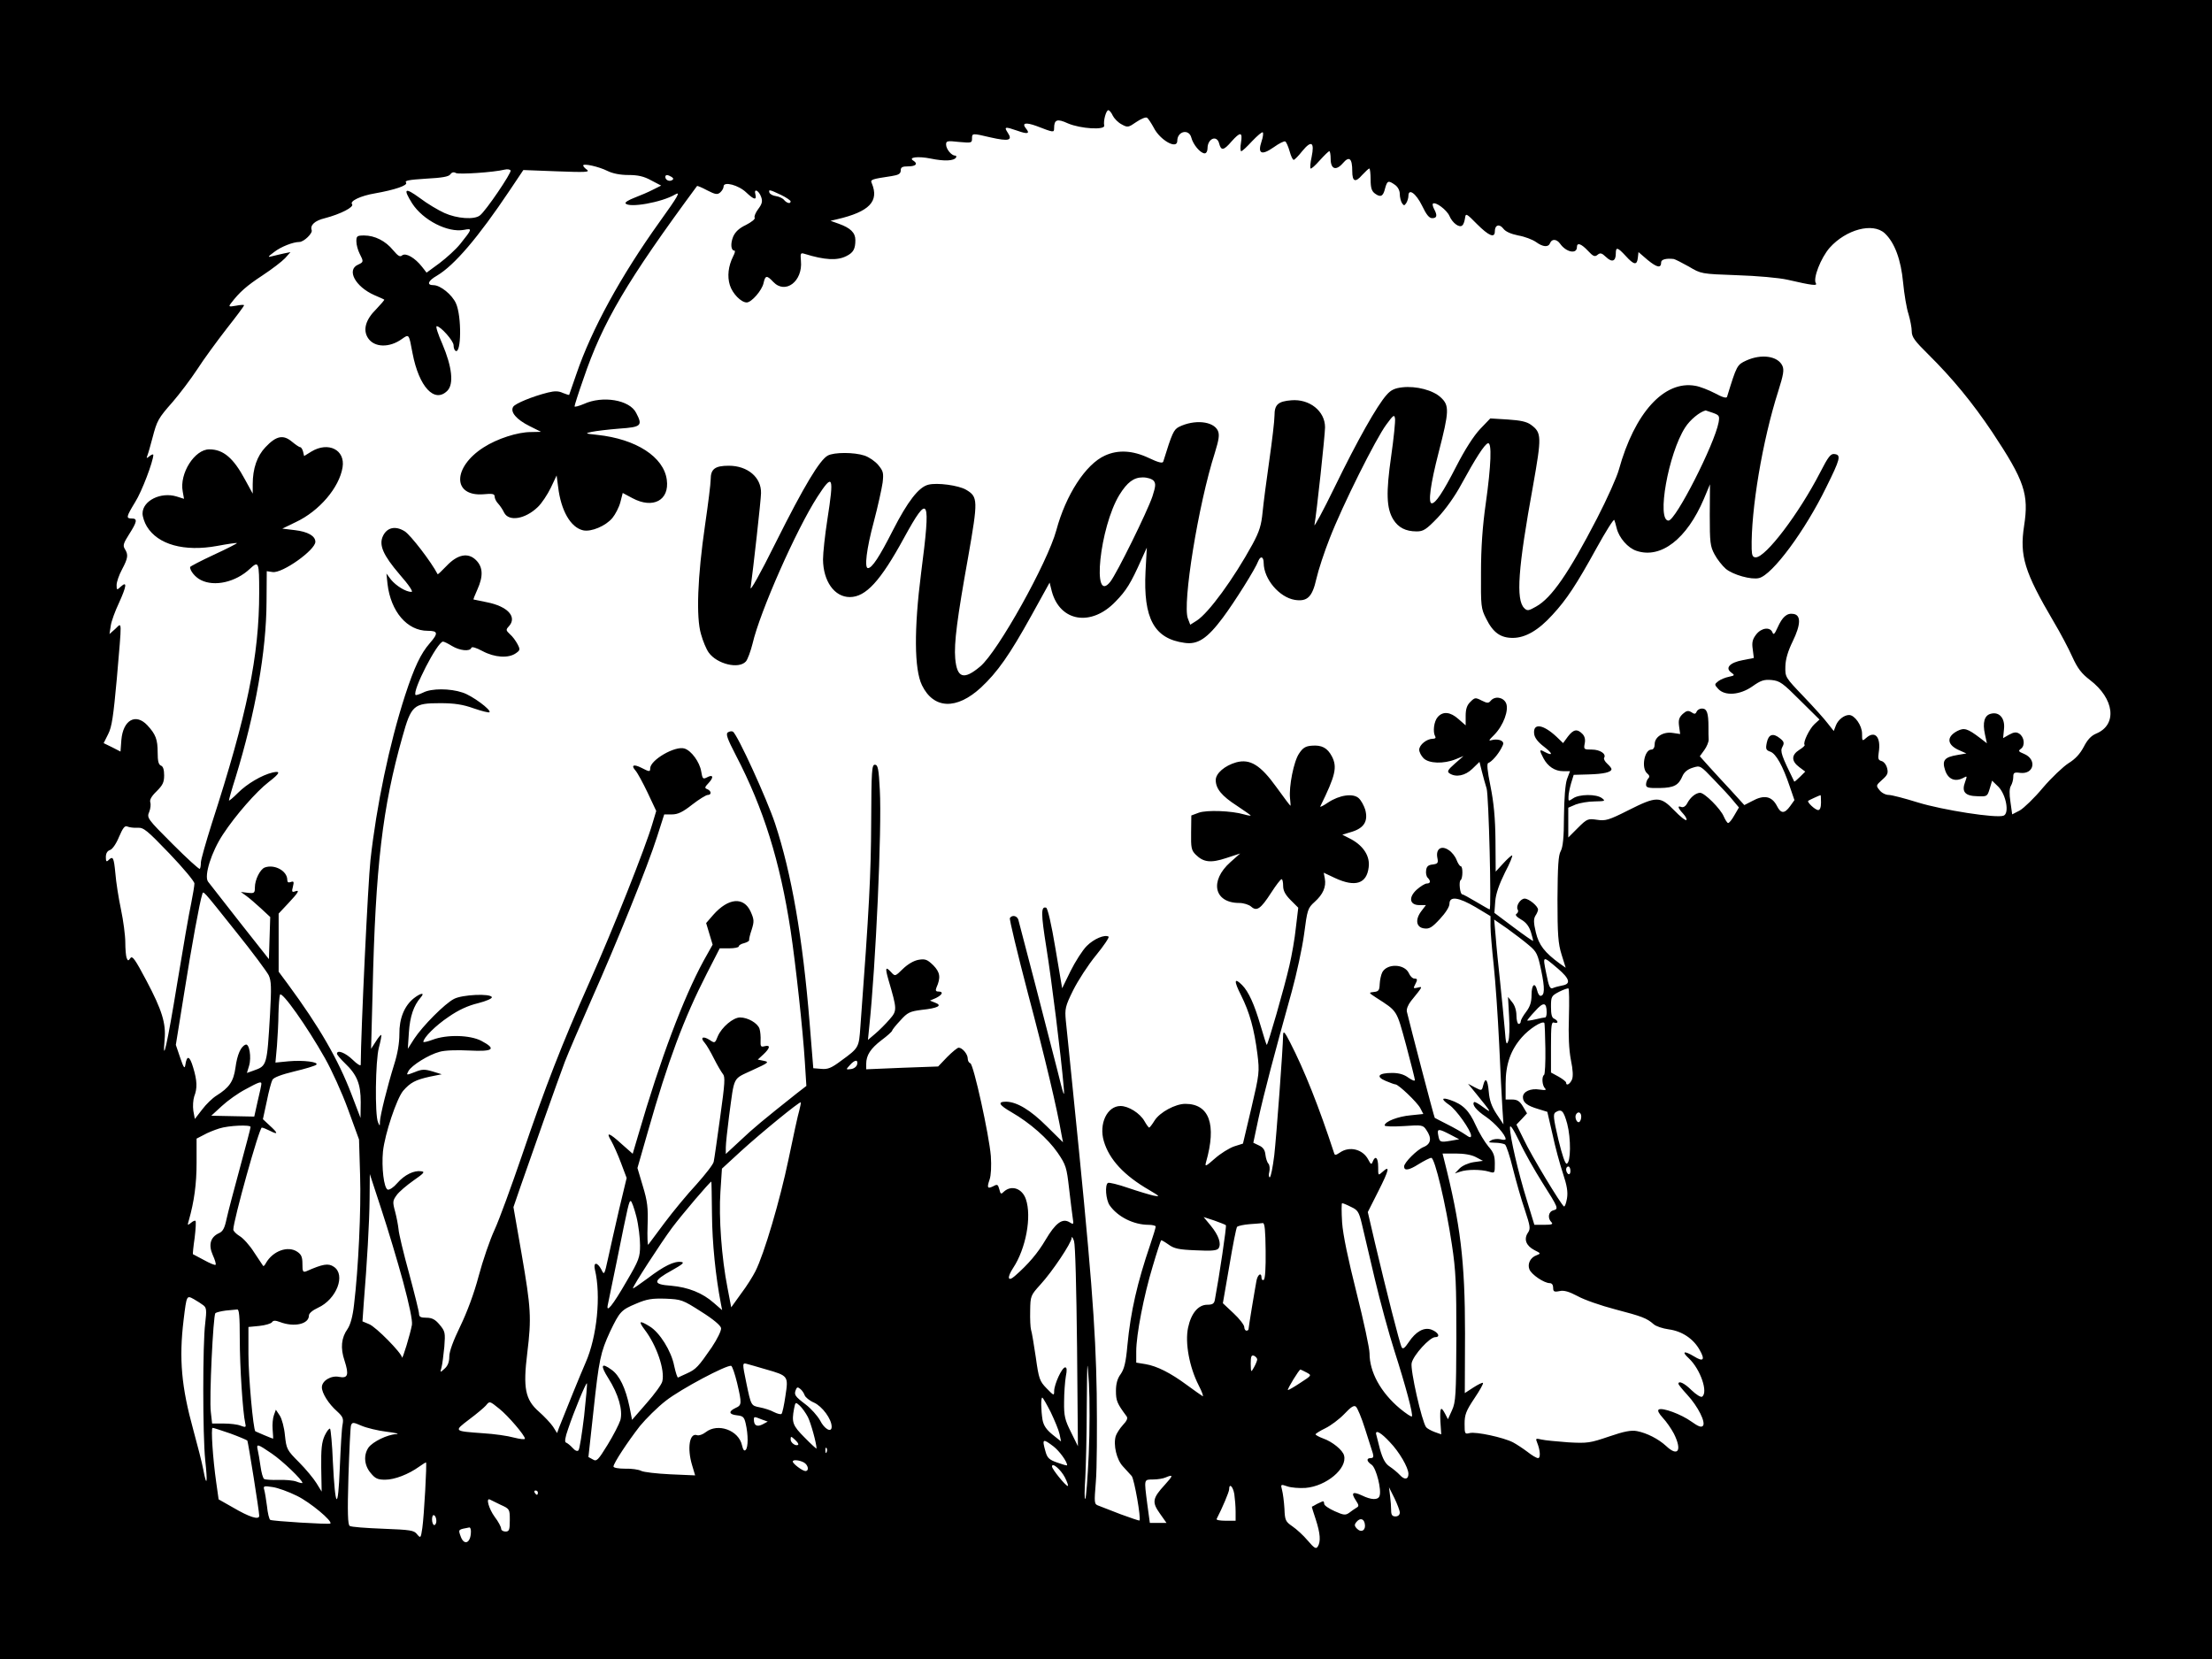 <?xml version="1.0" standalone="no"?>
<!DOCTYPE svg PUBLIC "-//W3C//DTD SVG 20010904//EN"
 "http://www.w3.org/TR/2001/REC-SVG-20010904/DTD/svg10.dtd">
<svg version="1.0" xmlns="http://www.w3.org/2000/svg"
 width="1024pt" height="768pt" viewBox="0 0 1024 768"
 preserveAspectRatio="xMidYMid meet">
<g transform="translate(0,768) scale(0.1,-0.1)"
fill="#000000" stroke="none">
<path d="M0 3840 l0 -3840 5120 0 5120 0 0 3840 0 3840 -5120 0 -5120 0 0
-3840z m5152 3304 c7 -14 25 -32 41 -40 27 -15 31 -14 67 11 22 15 44 24 50
20 5 -3 19 -24 31 -46 29 -58 109 -103 109 -61 0 45 54 57 65 15 8 -32 42 -73
62 -73 7 0 13 10 13 23 0 46 44 64 54 22 9 -34 21 -32 57 10 41 46 52 45 44
-5 -4 -22 -3 -40 1 -40 5 0 27 21 51 47 24 25 46 44 49 40 3 -3 1 -22 -6 -42
-19 -57 0 -66 56 -27 25 18 49 30 54 27 5 -3 14 -24 20 -45 6 -22 14 -40 19
-40 4 0 22 18 40 41 42 51 57 41 43 -27 -6 -27 -8 -51 -5 -54 3 -3 22 14 43
38 21 23 40 42 44 42 3 0 6 -16 6 -35 0 -49 25 -57 57 -20 29 34 43 22 43 -37
0 -49 14 -55 46 -18 15 16 30 30 33 30 3 0 6 -23 6 -51 0 -39 5 -54 20 -65 26
-19 38 -14 47 24 10 36 15 38 46 16 13 -9 22 -26 22 -42 0 -15 5 -34 10 -42 9
-13 11 -13 20 0 5 8 10 23 10 33 0 37 35 12 63 -45 20 -42 33 -58 47 -58 22 0
25 12 9 42 -6 11 -8 22 -6 25 12 11 65 -29 77 -57 14 -33 47 -57 60 -43 5 4
10 19 12 33 3 24 6 23 55 -27 55 -55 83 -67 83 -34 0 30 21 36 39 13 10 -14
35 -25 69 -32 30 -5 66 -19 82 -30 33 -24 58 -26 66 -5 8 20 30 19 46 -3 28
-40 78 -50 78 -16 0 23 20 16 51 -17 24 -26 32 -29 44 -19 13 11 20 9 40 -10
27 -26 45 -20 45 16 0 32 8 30 46 -11 38 -42 52 -44 56 -9 l3 27 43 -37 c43
-35 62 -39 62 -10 0 13 24 19 58 15 6 -1 38 -17 70 -35 57 -34 57 -34 222 -40
94 -3 195 -12 235 -21 117 -27 139 -29 131 -16 -14 22 23 117 64 164 76 85
200 118 255 67 46 -43 75 -122 85 -228 5 -53 16 -119 25 -146 8 -27 15 -63 15
-80 0 -26 14 -45 76 -106 114 -113 205 -224 297 -361 149 -225 170 -286 147
-434 -21 -138 1 -212 137 -443 30 -50 69 -124 86 -162 25 -55 43 -78 82 -108
113 -86 128 -207 29 -248 -24 -10 -41 -29 -58 -62 -17 -32 -39 -56 -70 -75
-25 -16 -79 -67 -119 -114 -39 -47 -88 -94 -107 -105 l-35 -18 -8 57 c-6 38
-5 64 2 75 6 10 11 28 11 41 0 20 4 23 33 19 64 -7 77 63 17 88 -27 11 -28 14
-14 24 20 15 15 55 -9 70 -13 8 -24 7 -46 -5 l-28 -16 4 41 c6 50 -21 82 -60
72 -31 -7 -40 -41 -28 -96 l9 -41 -31 24 c-59 45 -74 49 -106 33 -53 -28 -48
-66 13 -91 l29 -13 -41 -7 c-61 -10 -73 -25 -57 -72 14 -41 46 -54 84 -34 18
10 18 9 8 -19 -17 -45 -1 -65 57 -66 45 -2 46 -1 57 35 l11 37 29 -28 c36 -37
52 -124 24 -134 -33 -13 -282 26 -396 61 -61 19 -122 35 -136 35 -14 0 -33 10
-42 22 -17 21 -17 22 12 48 25 22 29 31 23 54 -4 16 -15 30 -26 33 -15 4 -17
11 -13 38 12 73 -17 106 -59 68 -17 -15 -18 -14 -18 21 0 37 -34 86 -60 86
-23 0 -51 -22 -61 -48 l-10 -26 -27 34 c-14 19 -65 76 -112 125 -86 90 -86 90
-85 140 1 34 12 71 34 116 38 78 39 122 3 127 -30 5 -51 -14 -73 -63 -14 -31
-19 -36 -24 -22 -11 26 -51 21 -75 -10 -17 -22 -21 -37 -16 -69 l5 -40 -51
-10 c-60 -11 -83 -36 -54 -57 18 -13 17 -14 -10 -20 -16 -3 -38 -12 -49 -20
-19 -15 -19 -16 -1 -36 31 -34 101 -29 159 12 38 27 53 32 88 29 39 -4 52 -14
132 -94 l90 -89 -23 -21 c-24 -22 -55 -87 -46 -96 3 -3 -8 -13 -24 -23 -38
-24 -38 -52 -1 -80 l28 -21 -24 -24 c-14 -14 -26 -24 -27 -22 -59 120 -66 140
-55 160 10 18 8 25 -11 40 -32 26 -53 19 -61 -20 -6 -29 -4 -35 17 -42 26 -10
57 -65 89 -160 l22 -64 -20 -28 c-26 -36 -43 -35 -61 1 -24 46 -60 53 -116 22
l-35 -18 -60 66 c-34 36 -80 87 -104 113 l-42 47 21 29 c11 15 20 37 20 48 -1
10 -1 37 -1 59 0 64 -7 85 -30 85 -11 0 -22 -7 -25 -15 -5 -11 -10 -12 -24 -2
-15 9 -23 7 -40 -8 -17 -16 -21 -28 -17 -57 l5 -36 -34 5 c-44 7 -84 -18 -84
-52 0 -15 -6 -25 -15 -25 -33 0 -48 -86 -20 -110 11 -9 13 -16 5 -24 -5 -5
-10 -18 -10 -28 0 -14 9 -17 63 -16 67 1 88 13 106 56 8 18 24 31 47 38 35 11
35 11 98 -55 35 -36 76 -80 90 -98 l26 -31 -21 -36 c-11 -20 -24 -36 -29 -36
-4 0 -13 14 -20 30 -15 36 -89 110 -110 110 -20 -1 -44 -20 -59 -48 -7 -14
-18 -21 -27 -18 -20 8 -17 -4 8 -31 12 -13 18 -26 15 -29 -4 -4 -29 16 -57 45
-64 66 -81 66 -212 0 -91 -46 -106 -50 -145 -44 -42 6 -46 5 -89 -38 l-44 -44
0 69 0 69 35 15 c19 7 58 14 87 14 49 1 51 2 34 15 -26 20 -106 19 -134 -1
-21 -14 -22 -14 -21 8 0 13 6 41 12 62 l12 39 70 2 c69 2 105 10 105 25 0 4
-9 15 -20 25 -11 10 -17 22 -14 27 11 18 -19 38 -57 38 -37 0 -38 1 -33 28 4
19 0 34 -11 45 -24 24 -41 21 -67 -13 l-22 -30 -30 29 c-63 59 -110 65 -104
14 2 -18 17 -38 46 -60 42 -32 42 -45 1 -23 -23 13 -24 8 -4 -30 20 -38 53
-60 91 -60 l32 0 -14 -37 c-8 -24 -13 -88 -14 -173 0 -97 -5 -142 -15 -160
-11 -19 -14 -70 -15 -222 0 -165 3 -206 19 -257 l19 -61 -27 19 c-71 52 -97
86 -111 144 -11 46 -11 63 -2 78 7 10 12 23 12 28 0 16 -42 51 -62 51 -20 0
-42 -35 -32 -51 4 -6 1 -15 -5 -19 -9 -5 -1 -14 21 -27 23 -13 37 -32 45 -58
7 -22 11 -40 10 -41 -1 -1 -42 27 -91 64 l-88 66 4 54 c3 36 18 78 45 133 23
43 37 79 33 79 -4 0 -23 -17 -42 -38 l-34 -37 -1 145 c-1 104 -8 175 -23 250
-15 74 -18 106 -10 108 16 6 44 38 60 68 12 22 12 27 0 35 -8 5 -26 7 -39 4
-22 -6 -22 -5 7 24 42 43 68 114 54 146 -13 28 -52 34 -71 11 -10 -12 -16 -12
-42 1 -29 15 -32 14 -52 -6 -16 -15 -22 -34 -22 -65 l0 -44 -33 29 c-38 34
-72 37 -96 10 -18 -20 -24 -69 -12 -90 4 -7 0 -11 -11 -11 -28 0 -63 -28 -63
-51 0 -10 9 -28 20 -39 25 -25 93 -27 148 -5 l37 15 -40 -35 c-33 -29 -37 -37
-25 -45 30 -20 73 -11 106 21 l33 32 11 -44 c6 -24 16 -60 22 -79 10 -31 23
-560 14 -560 -2 0 -30 16 -62 35 -32 19 -61 35 -65 35 -10 0 -17 60 -7 66 10
7 11 64 0 64 -4 0 -13 13 -19 29 -6 16 -22 37 -37 46 -34 23 -60 5 -52 -36 5
-24 2 -28 -22 -31 -20 -2 -28 -9 -30 -27 -2 -13 1 -28 7 -34 15 -15 14 -27 -4
-27 -8 0 -29 -13 -46 -28 -40 -36 -34 -72 12 -72 l30 0 -22 -29 c-29 -39 -23
-75 15 -79 23 -3 36 5 72 44 26 28 44 56 44 70 0 37 42 31 122 -16 l68 -41 0
-47 c0 -26 7 -108 15 -182 8 -74 19 -236 25 -360 6 -124 12 -259 15 -300 l5
-75 -32 48 c-23 35 -33 64 -36 103 -5 58 -16 70 -26 29 -6 -25 -7 -25 -38 -9
l-32 17 40 -49 c69 -85 72 -90 31 -60 -21 16 -40 27 -43 24 -11 -11 10 -38 55
-68 42 -29 91 -84 91 -103 0 -4 -11 -5 -24 -1 -14 3 -33 1 -43 -5 -15 -9 -13
-10 17 -11 19 0 40 -4 47 -8 6 -4 23 -55 37 -113 15 -59 39 -144 55 -190 25
-76 27 -87 14 -106 -20 -30 -8 -60 30 -80 30 -15 31 -16 10 -24 -28 -10 -43
-39 -33 -65 9 -24 68 -64 94 -64 10 0 16 -8 16 -21 0 -18 4 -21 29 -16 21 5
44 -2 84 -23 30 -17 108 -44 173 -61 126 -33 147 -41 179 -69 11 -10 42 -20
70 -24 61 -8 114 -43 143 -95 27 -47 17 -57 -26 -30 -47 28 -59 23 -23 -10 53
-50 90 -158 60 -177 -6 -3 -27 10 -48 30 -33 33 -61 46 -61 30 0 -4 18 -26 40
-50 51 -55 88 -130 73 -145 -8 -8 -22 -2 -53 20 -47 34 -134 66 -151 56 -7 -5
0 -18 19 -39 16 -17 39 -50 51 -73 39 -78 19 -109 -36 -57 -36 33 -89 60 -135
69 -27 5 -59 -1 -129 -25 -88 -30 -100 -32 -189 -27 -52 4 -108 9 -124 13 -26
6 -28 5 -21 -12 15 -36 18 -74 5 -74 -7 0 -29 13 -49 29 -20 15 -50 35 -67 44
-45 23 -171 50 -200 43 -23 -6 -24 -4 -24 43 0 42 7 60 45 117 25 37 43 69 40
72 -2 3 -22 -7 -44 -21 l-40 -26 1 277 c0 333 -21 505 -97 804 l-7 28 61 0
c39 0 74 -6 94 -17 l32 -17 -43 -6 c-25 -4 -52 -16 -65 -29 l-22 -23 25 8 c31
11 96 11 133 0 27 -8 27 -8 27 38 0 36 -6 52 -30 79 -16 19 -43 63 -59 99 -30
67 -59 96 -118 116 -41 14 -42 3 -4 -23 32 -21 101 -119 101 -142 0 -11 -6
-10 -27 5 -16 11 -53 32 -83 47 -30 15 -56 29 -58 30 -3 2 -114 428 -129 491
-3 12 5 32 19 50 56 69 55 68 31 62 -20 -5 -21 -3 -13 12 13 25 13 30 -3 30
-8 0 -19 11 -25 25 -20 43 -100 46 -123 4 -6 -12 -11 -36 -12 -55 -1 -28 -5
-34 -26 -36 -26 -3 -26 -3 9 -26 101 -65 94 -55 139 -219 22 -83 41 -157 41
-163 0 -6 -13 -1 -30 11 -20 15 -44 22 -75 22 -64 0 -78 -17 -30 -37 21 -9 41
-16 45 -16 14 0 101 -83 115 -110 l14 -27 -58 -6 c-58 -5 -121 -29 -121 -47 0
-5 38 -6 88 -3 85 6 90 5 105 -18 26 -37 22 -65 -13 -79 -30 -12 -90 -72 -90
-90 0 -21 22 -18 66 10 26 16 53 30 60 30 16 0 67 -213 95 -400 19 -125 21
-184 21 -436 -1 -260 -3 -295 -20 -332 l-19 -42 -13 25 c-20 38 -25 30 -22
-35 l4 -60 -31 11 c-16 6 -34 16 -39 22 -20 27 -74 266 -67 297 8 37 84 120
109 120 26 0 14 23 -18 35 -34 12 -72 -9 -105 -59 -18 -27 -27 -33 -32 -23 -9
15 -73 268 -124 484 l-33 142 49 97 c50 99 55 122 19 89 -20 -18 -20 -18 -20
23 0 43 -13 55 -25 25 -6 -16 -9 -14 -21 9 -25 48 -87 64 -132 32 -18 -12 -23
-13 -26 -2 -70 214 -138 385 -204 513 -24 47 -31 55 -32 35 -1 -68 -31 -468
-41 -558 -7 -56 -16 -102 -21 -102 -4 0 -6 11 -2 25 3 14 2 31 -4 38 -6 6 -12
25 -14 42 -2 21 -11 34 -29 42 l-27 13 24 113 c24 110 74 301 154 587 22 80
48 199 57 265 15 115 17 121 49 150 39 35 54 70 47 108 l-5 27 53 -25 c93 -43
146 -26 155 50 7 51 -24 99 -81 130 l-41 21 46 14 c56 18 74 50 60 102 -6 19
-19 43 -30 53 -26 24 -89 15 -142 -20 -22 -15 -38 -23 -36 -18 71 144 79 182
54 231 -21 40 -47 54 -94 50 -28 -2 -41 -10 -58 -36 -25 -36 -48 -154 -42
-208 2 -19 3 -34 2 -34 -2 0 -31 39 -65 86 -74 103 -122 132 -186 115 -53 -15
-95 -51 -95 -82 0 -40 28 -74 98 -119 35 -23 64 -44 64 -45 0 -2 -14 0 -31 5
-58 17 -172 21 -209 8 l-35 -13 -1 -79 c-1 -70 1 -82 21 -102 36 -36 70 -40
142 -16 l64 21 -45 -40 c-98 -87 -76 -189 41 -189 20 0 45 -8 55 -17 26 -23
44 -11 93 65 22 34 43 62 48 62 4 0 7 -14 7 -31 0 -22 10 -41 35 -66 l35 -35
-11 -92 c-5 -50 -19 -129 -30 -176 -23 -101 -101 -372 -105 -367 -2 2 -15 43
-29 91 -28 96 -55 156 -85 186 -37 37 -39 20 -5 -47 40 -80 61 -156 76 -273
10 -82 9 -91 -28 -249 l-39 -165 -41 -13 c-23 -8 -63 -33 -89 -56 -43 -38 -47
-39 -41 -17 50 175 15 270 -96 270 -46 0 -118 -39 -142 -77 -11 -18 -22 -32
-25 -33 -3 0 -13 14 -22 30 -21 37 -74 70 -111 70 -62 0 -101 -83 -77 -163 25
-85 94 -159 210 -226 49 -29 52 -32 21 -26 -18 4 -72 20 -119 36 -46 16 -88
26 -93 23 -15 -9 -10 -78 8 -104 37 -53 111 -90 180 -90 18 0 33 -4 33 -8 0
-5 -11 -42 -25 -83 -60 -176 -91 -310 -106 -467 -7 -80 -15 -110 -31 -133 -15
-20 -22 -44 -22 -78 0 -45 5 -58 49 -117 7 -9 2 -21 -17 -41 -14 -15 -29 -39
-33 -51 -12 -41 4 -109 33 -140 15 -16 33 -36 41 -45 12 -15 44 -197 36 -206
-2 -1 -41 12 -87 29 -46 18 -92 36 -103 40 -20 7 -20 12 -12 111 5 57 6 241 4
409 -5 308 -26 576 -112 1420 -14 135 -27 272 -31 305 -5 55 -3 66 34 141 22
44 69 117 106 162 36 44 62 83 58 86 -18 11 -68 -10 -101 -43 -20 -20 -53 -72
-75 -116 l-39 -80 -31 184 c-19 115 -36 186 -43 189 -25 8 -24 -28 1 -185 24
-149 68 -501 80 -643 5 -57 1 -47 -29 75 -36 143 -172 666 -181 698 -6 18 -29
23 -39 7 -3 -5 35 -163 84 -350 80 -301 135 -535 155 -652 l7 -36 -75 74 c-75
75 -138 113 -188 114 -42 0 -34 -15 25 -49 85 -49 168 -122 213 -187 39 -57
42 -69 53 -165 7 -57 14 -119 17 -137 5 -31 4 -32 -15 -20 -33 20 -65 -4 -111
-82 -36 -61 -79 -112 -142 -167 -33 -29 -37 -7 -8 37 59 89 87 238 59 319 -17
49 -65 66 -100 36 -15 -15 -17 -14 -23 10 -6 22 -9 24 -27 14 -28 -14 -31 -8
-18 30 7 20 9 63 6 109 -8 98 -80 425 -95 430 -7 2 -12 12 -12 22 0 20 -25 50
-42 50 -6 0 -30 -20 -53 -43 l-42 -44 -166 -6 -167 -7 0 25 c0 40 20 71 71
110 27 20 49 40 49 44 0 3 17 25 38 47 33 37 44 42 98 49 76 8 98 20 64 33
l-25 10 28 12 c30 15 36 30 11 30 -12 0 -14 5 -9 18 21 47 17 71 -14 103 -28
27 -37 31 -68 26 -23 -4 -50 -20 -73 -42 -36 -35 -36 -36 -55 -15 -26 28 -28
20 -12 -36 40 -137 41 -142 5 -183 -18 -21 -48 -51 -67 -67 l-33 -28 6 60 c30
283 59 919 49 1097 -5 99 -9 117 -23 117 -14 0 -16 -26 -17 -267 -1 -237 -9
-398 -50 -946 -7 -97 -6 -97 -90 -158 -44 -33 -61 -40 -91 -37 l-37 3 -17 210
c-32 395 -84 693 -160 923 -38 114 -174 412 -195 425 -5 3 -15 2 -23 -3 -11
-7 -4 -28 37 -107 128 -246 204 -490 253 -810 24 -160 57 -463 66 -609 l7
-111 -44 -34 c-156 -124 -201 -161 -261 -218 l-68 -63 0 30 c0 17 7 82 15 144
26 192 15 170 108 214 75 34 79 38 54 43 l-29 6 26 24 c31 29 34 45 6 38 -18
-5 -20 -1 -19 26 1 18 -1 42 -5 55 -9 26 -54 52 -90 52 -32 0 -85 -45 -103
-87 -13 -33 -14 -33 -38 -17 -31 20 -45 11 -23 -13 9 -10 28 -43 43 -73 15
-30 34 -62 41 -71 12 -13 10 -42 -12 -200 -14 -101 -27 -194 -30 -207 -2 -12
-39 -59 -80 -105 -42 -45 -108 -125 -147 -177 -39 -52 -73 -98 -76 -102 -3 -4
-5 37 -3 90 3 80 -1 112 -22 181 l-25 84 49 171 c92 323 165 520 272 729 l60
117 44 0 c24 0 44 4 44 9 0 5 11 12 25 15 14 4 24 10 23 14 -1 4 4 26 12 49
12 38 11 47 -5 83 -32 70 -103 64 -173 -15 l-33 -38 15 -50 15 -50 -42 -75
c-93 -171 -200 -454 -302 -805 l-26 -88 -51 45 c-59 54 -75 58 -48 14 10 -18
31 -64 45 -102 l26 -69 -35 -146 c-18 -80 -42 -182 -51 -226 -17 -78 -18 -79
-31 -52 -19 36 -38 35 -30 0 29 -119 10 -311 -43 -431 -25 -57 -89 -215 -123
-301 l-9 -25 -19 30 c-11 16 -40 47 -65 69 -64 56 -74 110 -54 272 20 163 17
208 -26 457 l-38 218 33 96 c48 139 174 495 205 577 15 39 70 167 122 285 118
265 262 621 305 757 l33 103 36 0 c27 0 50 11 93 45 32 25 65 45 72 45 19 0
18 19 -2 27 -13 5 -12 9 7 29 25 27 20 41 -9 25 -18 -9 -20 -6 -26 29 -7 42
-45 95 -77 105 -43 14 -159 -53 -159 -92 0 -17 -4 -16 -41 3 -36 18 -49 12
-27 -13 9 -10 34 -56 56 -102 l40 -85 -18 -60 c-31 -107 -184 -493 -290 -730
-130 -292 -206 -488 -314 -806 -48 -140 -104 -294 -126 -342 -22 -47 -55 -144
-74 -215 -21 -80 -54 -168 -85 -232 -33 -68 -51 -117 -51 -141 0 -25 -7 -43
-22 -56 -21 -19 -21 -19 -14 6 4 14 9 57 13 95 5 66 4 72 -22 103 -20 24 -35
32 -61 32 -26 0 -34 4 -34 18 0 10 -21 94 -46 187 -26 94 -48 186 -49 205 -2
19 -9 56 -16 82 -12 44 -11 50 7 75 11 16 47 46 78 68 49 34 55 41 36 43 -33
5 -77 -16 -111 -55 -17 -20 -36 -32 -44 -30 -18 7 -29 103 -22 177 9 82 63
243 93 280 34 39 57 51 124 66 l55 11 -42 13 c-37 11 -49 11 -83 -3 -39 -15
-40 -15 -29 5 14 26 94 76 144 89 23 7 80 9 137 6 113 -6 128 7 56 45 -52 27
-159 30 -225 5 -24 -9 -43 -13 -43 -10 0 19 57 76 117 116 46 32 90 52 136 63
39 10 66 22 64 28 -6 18 -137 12 -175 -8 -43 -22 -145 -125 -184 -184 l-30
-47 5 76 c5 74 22 124 55 162 21 24 0 21 -32 -4 -44 -35 -68 -94 -67 -166 0
-41 -8 -90 -24 -140 -32 -103 -65 -236 -66 -265 0 -22 -1 -22 -9 -3 -15 34
-12 285 4 345 8 30 13 57 11 59 -2 2 -14 -12 -25 -30 l-22 -34 7 265 c13 579
46 854 138 1179 41 147 52 156 175 156 65 0 105 -6 155 -24 38 -13 70 -21 73
-18 10 10 -80 77 -124 91 -59 20 -145 20 -183 0 -17 -8 -33 -13 -35 -11 -17
17 101 247 127 247 5 0 23 -9 41 -20 36 -22 84 -27 90 -9 2 7 22 1 52 -15 56
-30 120 -34 154 -10 20 14 21 17 8 42 -8 15 -23 36 -35 46 -19 18 -20 21 -5
37 39 43 -5 92 -101 111 -33 7 -61 13 -63 13 -1 1 7 22 18 46 28 62 26 104 -6
136 -37 37 -86 27 -137 -27 -22 -23 -40 -40 -41 -38 -28 55 -126 183 -153 199
-42 26 -81 18 -100 -22 -20 -42 1 -89 77 -178 44 -50 64 -81 55 -81 -26 0 -71
28 -95 57 l-21 28 5 -48 c15 -128 91 -217 186 -217 48 0 50 -11 10 -57 -42
-48 -72 -111 -115 -243 -73 -226 -132 -509 -160 -762 -11 -100 -44 -785 -45
-947 0 -7 -17 3 -37 23 -34 33 -73 48 -73 28 0 -4 16 -24 36 -43 57 -54 74
-97 74 -181 l-1 -73 -42 110 c-62 162 -149 312 -294 509 l-43 58 0 135 0 134
45 48 c48 51 55 64 29 54 -12 -4 -14 0 -8 22 6 24 4 27 -10 22 -11 -4 -16 -1
-16 10 0 42 -60 74 -105 57 -21 -9 -45 -56 -45 -92 0 -26 -3 -28 -32 -25 l-33
4 25 -18 c14 -10 44 -36 68 -58 l43 -40 -3 -97 -3 -98 -135 171 c-74 94 -140
179 -147 188 -19 27 16 138 69 218 59 90 155 199 212 243 52 40 58 53 18 44
-50 -12 -118 -52 -160 -94 -23 -23 -42 -39 -42 -35 0 4 13 51 30 104 93 303
143 586 144 816 l1 141 27 -4 c45 -7 198 102 198 140 0 27 -35 47 -95 54 l-58
7 62 30 c109 51 202 160 217 254 13 81 -66 120 -144 73 l-34 -21 -5 21 c-3 11
-9 20 -13 20 -5 0 -22 12 -39 26 -40 33 -72 27 -122 -26 -39 -41 -59 -99 -59
-172 l0 -43 -35 64 c-54 101 -101 141 -166 141 -68 0 -139 -112 -123 -195 l6
-34 -35 11 c-73 22 -157 -20 -157 -79 0 -15 9 -42 20 -60 51 -84 173 -118 326
-90 48 9 89 15 91 13 2 -1 -46 -26 -107 -54 -60 -28 -110 -54 -110 -57 0 -18
24 -47 50 -60 63 -32 161 -10 227 52 41 38 43 33 43 -110 0 -293 -55 -561
-220 -1071 -27 -86 -50 -166 -50 -179 0 -13 -2 -26 -5 -29 -3 -3 -60 49 -126
115 -117 117 -120 121 -108 149 6 15 8 35 5 44 -4 11 5 28 29 51 28 28 35 41
35 74 0 26 -5 42 -15 45 -11 5 -15 21 -15 61 0 60 -9 84 -48 126 -54 57 -112
24 -120 -68 l-4 -54 -39 20 -39 19 21 42 c17 33 24 82 40 257 24 282 25 260
-7 230 l-27 -24 6 39 c3 21 20 67 37 103 36 79 40 105 10 78 -19 -18 -20 -17
-20 7 0 14 11 46 25 72 28 53 30 68 13 95 -10 16 -6 27 20 68 37 58 40 73 12
73 -27 0 -26 7 16 76 31 49 83 187 84 218 0 5 -8 2 -17 -5 -15 -12 -16 -12
-10 4 4 10 14 46 23 80 21 80 26 90 94 167 31 36 82 103 113 150 30 47 92 131
136 188 45 57 81 105 81 109 0 3 -17 2 -37 -2 -34 -6 -36 -5 -23 12 39 51 72
80 145 128 44 29 91 65 105 80 l25 28 -30 -6 c-16 -4 -41 -9 -55 -13 -22 -6
-21 -3 10 20 31 24 87 46 116 46 21 0 63 41 57 55 -8 23 15 44 61 55 73 19
137 52 126 65 -12 14 40 39 106 50 91 16 154 37 144 50 -8 9 13 13 92 18 74 4
105 9 113 20 7 10 16 12 26 6 14 -7 173 3 226 16 12 3 24 1 27 -4 6 -9 -115
-188 -142 -208 -26 -21 -106 -15 -164 11 -29 13 -81 44 -115 70 -69 50 -78 44
-35 -25 50 -78 165 -137 240 -123 40 8 39 5 -17 -65 -20 -25 -63 -64 -96 -89
l-60 -44 -21 27 c-33 42 -75 66 -92 53 -10 -9 -19 -3 -42 24 -35 43 -85 68
-134 68 -33 0 -36 -3 -36 -27 0 -16 7 -41 15 -57 19 -37 19 -39 -7 -51 -55
-24 -13 -102 75 -141 23 -10 44 -19 46 -21 2 -1 -15 -21 -37 -44 -49 -48 -63
-96 -38 -134 29 -44 99 -46 157 -4 33 23 32 25 49 -66 30 -157 102 -233 161
-174 31 31 22 111 -23 217 -20 45 -32 82 -26 82 18 0 78 -68 78 -88 0 -12 4
-23 9 -26 27 -17 29 161 2 220 -18 40 -72 84 -104 84 -33 0 -26 20 16 44 81
48 191 177 337 395 l63 94 156 -6 c130 -5 153 -4 139 7 -10 7 -18 16 -18 20 0
11 72 -5 112 -25 24 -12 59 -19 97 -19 44 0 72 -6 106 -25 l46 -24 -38 -19
c-21 -11 -59 -27 -85 -37 -26 -10 -45 -21 -42 -26 14 -23 168 4 230 41 26 15
14 -7 -73 -128 -179 -250 -314 -497 -384 -702 -18 -52 -33 -96 -34 -98 -1 -1
-14 3 -29 9 -19 9 -37 10 -69 2 -72 -18 -152 -51 -161 -66 -15 -24 15 -59 75
-89 l54 -27 -47 -1 c-62 0 -157 -31 -219 -71 -144 -92 -145 -228 -1 -217 41 4
52 2 52 -10 0 -9 7 -24 17 -34 9 -10 21 -28 27 -41 22 -43 98 -30 156 26 18
17 45 58 60 89 l27 57 7 -53 c13 -110 58 -188 116 -201 37 -8 104 20 135 57
14 17 31 50 37 73 l11 43 45 -24 c95 -51 172 -10 159 85 -14 106 -142 189
-322 208 -57 6 -58 7 -25 14 19 4 77 11 128 15 102 7 108 14 77 73 -30 60
-155 81 -242 41 -24 -10 -43 -15 -43 -11 0 5 18 62 41 127 89 263 202 454 526
893 1 2 23 -7 47 -20 37 -19 47 -21 60 -10 9 8 16 20 16 28 0 25 70 6 105 -28
36 -34 49 -37 42 -8 -8 29 16 18 27 -13 7 -20 4 -32 -14 -56 -12 -16 -20 -35
-16 -40 3 -6 -15 -20 -40 -33 -32 -15 -50 -32 -60 -55 -13 -32 -10 -64 6 -64
5 0 2 -12 -6 -27 -22 -44 -28 -92 -15 -133 12 -39 52 -80 78 -80 22 0 71 56
78 90 8 36 15 37 45 5 56 -59 137 3 128 97 -3 36 -2 39 17 33 93 -29 152 -32
194 -10 32 16 41 33 41 74 0 34 -23 56 -76 75 l-39 14 30 7 c150 35 196 83
161 167 -8 17 -1 19 92 33 32 5 42 11 42 26 0 15 7 19 35 19 35 0 46 12 24 26
-27 16 21 22 80 10 63 -13 107 -11 117 5 3 5 1 9 -5 9 -16 0 -41 30 -41 51 0
17 5 18 60 12 57 -5 60 -5 60 16 0 25 1 25 86 5 84 -19 103 -14 80 21 -19 29
-14 30 44 10 47 -17 60 -14 40 10 -21 26 -2 30 48 12 80 -31 82 -31 82 -11 0
41 14 46 64 23 58 -25 173 -32 168 -10 -5 22 9 71 19 71 5 0 15 -12 21 -26z
m-2043 -283 c9 -6 10 -11 2 -15 -13 -8 -31 1 -31 15 0 11 11 11 29 0z m506
-83 c25 -12 45 -26 45 -30 0 -13 -17 -9 -30 6 -6 8 -23 16 -37 18 -15 2 -28 9
-31 16 -5 16 0 15 53 -10z m4815 -2813 c0 -23 -5 -35 -13 -35 -14 0 -54 38
-46 43 4 3 51 25 57 26 1 1 2 -15 2 -34z m-7793 -117 c28 2 44 -12 147 -119
64 -67 116 -129 116 -139 0 -10 -7 -52 -15 -92 -9 -40 -38 -207 -65 -372 -45
-276 -69 -384 -58 -258 7 74 -12 136 -84 272 -52 98 -65 117 -74 105 -10 -14
-12 -14 -18 1 -3 8 -6 41 -6 72 0 31 -9 100 -20 152 -11 52 -23 128 -26 168
-7 73 -11 81 -32 60 -9 -9 -12 -6 -12 14 0 18 7 29 19 33 11 3 29 29 42 61 18
42 27 53 38 48 9 -4 30 -7 48 -6z m457 -483 c75 -93 142 -184 150 -200 12 -26
13 -56 6 -181 -14 -238 -14 -238 -76 -260 l-31 -11 10 33 c12 39 1 105 -16 98
-22 -8 -39 -46 -47 -107 -9 -64 -29 -92 -88 -129 -18 -11 -48 -40 -66 -64
l-34 -44 -7 38 c-3 21 -1 50 4 66 15 38 14 73 -5 135 -16 54 -29 58 -36 11 -3
-20 -8 -13 -24 34 l-20 59 38 236 c35 222 73 428 84 460 6 18 -4 29 158 -174z
m5984 -61 c36 -30 41 -41 57 -118 17 -81 16 -116 -4 -116 -5 0 -12 11 -15 25
-10 41 -26 28 -26 -21 0 -33 -7 -54 -25 -78 -14 -18 -25 -38 -25 -44 0 -7 -4
-12 -10 -12 -5 0 -10 18 -10 39 0 24 -8 48 -20 62 l-19 24 5 -90 c3 -50 2
-101 -4 -115 -8 -21 -11 -12 -16 55 -4 44 -13 141 -21 215 -8 74 -18 171 -21
214 l-7 79 61 -42 c33 -24 78 -58 100 -77z m134 -108 c55 -47 61 -71 21 -78
-16 -3 -35 -8 -44 -12 -13 -6 -19 6 -31 68 -17 84 -18 83 54 22z m51 -223 c-3
-85 0 -152 9 -199 10 -48 11 -78 5 -92 -10 -22 -27 -30 -27 -14 0 5 -16 17
-35 28 l-35 19 0 118 c0 102 2 118 15 113 8 -3 15 -1 15 3 0 5 -7 11 -15 15
-11 4 -15 20 -15 55 0 48 2 51 38 70 20 10 40 17 43 15 3 -2 4 -61 2 -131z
m-5758 -193 c30 -53 78 -158 106 -235 l51 -140 5 -165 c5 -161 -8 -433 -28
-599 -6 -55 -17 -94 -30 -113 -29 -41 -34 -88 -14 -147 21 -65 16 -83 -25 -75
-37 8 -80 -18 -80 -48 0 -27 31 -77 71 -112 26 -24 30 -33 25 -60 -4 -17 -9
-107 -13 -200 -8 -204 -21 -193 -32 26 -3 81 -10 150 -13 154 -4 3 -15 -11
-25 -32 -14 -31 -17 -62 -16 -149 l2 -110 -24 39 c-13 21 -49 65 -81 97 -56
56 -58 61 -65 124 -3 35 -14 77 -24 92 l-18 27 -9 -25 c-5 -13 -8 -43 -6 -66
2 -24 3 -43 2 -43 -3 0 -79 32 -82 34 -10 10 -32 254 -32 357 l0 126 51 5 c28
3 54 11 58 17 6 9 15 9 37 1 65 -25 134 -10 134 30 0 10 16 24 42 36 86 39
130 153 73 190 -25 17 -50 13 -127 -21 -16 -6 -18 -1 -18 34 0 32 -5 44 -25
57 -43 28 -112 3 -144 -53 -5 -10 -11 -16 -13 -13 -2 3 -21 31 -42 63 -20 32
-51 66 -67 75 -16 10 -29 23 -29 30 0 41 120 472 132 472 5 0 22 -7 38 -15 39
-20 38 -11 -2 25 l-31 29 18 83 c9 46 21 90 26 99 5 11 43 25 101 39 51 12 97
26 102 31 14 13 -61 22 -128 16 l-61 -6 7 77 c3 42 7 109 7 149 1 39 4 79 7
88 8 19 125 -146 209 -295z m5655 213 c0 -13 -3 -23 -7 -23 -5 0 -25 -4 -45
-9 -21 -5 -38 -7 -38 -5 0 2 16 22 37 44 38 43 53 41 53 -7z m-6 -168 c1 -64
-2 -119 -6 -121 -12 -8 -9 -49 4 -62 8 -8 3 -10 -24 -6 -42 7 -78 -9 -78 -35
0 -25 20 -40 71 -55 l42 -13 24 -104 c12 -57 34 -138 48 -180 19 -57 24 -87
19 -117 -4 -23 -10 -39 -14 -37 -14 9 -152 237 -186 310 l-34 69 25 26 24 26
-19 32 c-15 25 -27 32 -50 32 l-30 0 0 73 c0 90 23 156 75 215 34 39 93 77
104 67 2 -2 4 -56 5 -120z m-3186 -72 c-2 -10 -14 -20 -28 -22 -25 -3 -25 -3
-6 18 23 26 39 27 34 4z m-2758 -90 c0 -5 -7 -40 -17 -80 l-16 -72 -100 2 -99
2 49 45 c27 25 76 60 109 77 62 34 74 38 74 26z m2490 -124 c-6 -19 -28 -121
-50 -227 -39 -187 -112 -436 -153 -517 -11 -22 -40 -69 -66 -103 l-46 -64 -17
89 c-28 142 -41 328 -33 446 l7 107 87 80 c92 84 273 232 278 227 1 -2 -2 -19
-7 -38z m3555 -61 c18 -69 17 -179 -2 -185 -7 -3 -21 38 -39 112 -23 99 -25
118 -13 126 28 17 37 8 54 -53z m65 33 c0 -11 -4 -22 -9 -25 -11 -7 -23 22
-15 35 9 16 24 10 24 -10z m-181 -304 c76 -120 77 -123 52 -130 -23 -6 -28
-36 -9 -55 9 -9 2 -12 -33 -12 l-46 0 -36 118 c-38 122 -77 289 -77 332 0 17
15 -5 44 -65 23 -50 71 -134 105 -188z m-5979 256 c0 -5 -22 -89 -49 -188 -27
-99 -55 -205 -62 -237 -9 -43 -17 -59 -36 -67 -39 -18 -49 -54 -28 -101 10
-22 16 -42 13 -45 -3 -3 -27 7 -54 22 -27 14 -50 27 -51 27 -1 1 2 35 8 75 5
41 7 77 4 79 -2 3 -12 -1 -21 -9 -16 -13 -17 -12 -10 11 25 88 36 169 36 267
l0 112 33 17 c17 10 50 23 72 30 44 14 145 18 145 7z m5553 -35 l42 -22 -40
-7 c-48 -8 -51 -7 -57 26 -6 31 1 31 55 3z m557 -169 c0 -11 -4 -17 -10 -14
-5 3 -10 13 -10 21 0 8 5 14 10 14 6 0 10 -9 10 -21z m-5404 -512 c29 -108 44
-180 41 -200 -7 -40 -45 -166 -46 -151 -2 21 -120 141 -152 154 l-31 13 6 86
c15 183 26 371 27 481 l1 115 54 -165 c30 -91 75 -241 100 -333z m1430 310 c1
-131 17 -287 41 -411 l6 -31 -38 33 c-53 47 -119 73 -198 80 -87 6 -86 22 3
71 50 28 60 37 44 39 -33 5 -81 -19 -156 -76 -38 -28 -68 -49 -68 -46 0 11
129 210 181 280 47 63 176 214 182 214 1 0 2 -69 3 -153z m-350 -9 c10 -40 17
-100 17 -133 0 -55 -5 -69 -62 -166 -65 -113 -97 -152 -87 -108 3 13 22 105
42 204 53 263 56 275 64 275 4 0 16 -33 26 -72z m3308 45 c31 -14 37 -23 50
-77 8 -34 35 -148 60 -255 25 -106 66 -256 91 -334 52 -162 88 -297 81 -304
-3 -3 -28 14 -56 37 -88 74 -140 168 -140 255 0 23 -27 149 -60 280 -39 155
-63 268 -67 326 -3 49 -3 89 0 89 4 0 22 -7 41 -17z m-579 -85 c4 -4 -31 -239
-51 -345 -3 -18 -11 -23 -35 -23 -42 0 -75 -40 -89 -106 -15 -70 6 -183 49
-267 16 -31 24 -54 18 -50 -7 4 -39 27 -72 51 -77 57 -139 88 -192 97 l-43 7
0 52 c0 77 35 258 76 393 19 65 37 119 39 121 2 2 17 -7 34 -19 26 -19 47 -24
127 -27 74 -4 98 -1 105 9 14 21 1 60 -36 105 l-33 40 49 -16 c27 -10 52 -19
54 -22z m184 -117 c1 -81 -2 -132 -9 -136 -5 -3 -10 1 -10 9 0 29 -19 16 -24
-16 -3 -18 -13 -73 -21 -123 -8 -49 -15 -93 -15 -97 0 -5 -4 -8 -10 -8 -5 0
-10 8 -10 17 0 9 -22 38 -49 63 l-50 47 30 173 c16 96 32 177 36 181 5 4 31
10 58 12 28 2 55 4 61 5 9 1 12 -36 13 -127z m-873 -446 l4 -460 -32 65 c-28
56 -33 75 -32 140 0 41 4 94 8 118 6 30 5 42 -3 42 -15 0 -50 -77 -51 -109 0
-23 -1 -23 -35 12 -32 33 -36 43 -50 144 -9 59 -18 116 -22 127 -3 10 -5 50
-4 88 1 69 2 71 48 122 55 60 143 192 144 215 0 9 5 3 11 -14 6 -18 11 -219
14 -490z m-4044 192 c14 -11 15 -23 8 -83 -12 -93 -12 -516 0 -633 12 -108 7
-130 -9 -44 -6 32 -27 114 -46 183 -55 199 -67 329 -45 510 14 115 14 114 47
96 16 -9 36 -22 45 -29z m2304 -29 c56 -35 90 -64 92 -76 2 -11 -17 -50 -43
-89 -62 -90 -73 -102 -115 -121 -19 -9 -38 -17 -41 -19 -3 -2 -11 22 -18 54
-13 68 -67 155 -114 183 -47 29 -53 25 -23 -15 56 -73 95 -188 82 -240 -3 -14
-36 -59 -73 -101 l-67 -77 -12 61 c-18 86 -46 145 -83 171 -48 35 -53 21 -15
-39 47 -74 68 -148 56 -194 -6 -19 -32 -70 -59 -114 -45 -73 -51 -79 -69 -68
l-20 11 23 210 c26 243 33 274 77 370 45 94 52 101 121 130 49 21 73 25 136
23 73 -3 79 -5 165 -60z m-2136 -125 c0 -131 14 -342 25 -390 5 -21 3 -22 -21
-13 -14 6 -49 10 -78 10 l-54 0 -6 53 c-8 62 11 448 21 458 5 4 26 9 48 12 22
2 46 4 53 5 9 2 12 -31 12 -135z m4710 -97 c-1 -6 -7 -22 -15 -36 -14 -25 -14
-24 -15 17 0 34 3 41 15 37 8 -4 15 -11 15 -18z m-780 -440 c-5 -109 -12 -201
-16 -205 -4 -3 -4 39 0 94 3 55 7 206 7 335 2 225 2 230 10 105 4 -71 4 -219
-1 -329z m-1495 395 c105 -30 105 -31 91 -123 -6 -42 -14 -79 -18 -83 -3 -4
-19 0 -35 8 -16 9 -45 18 -66 22 -40 8 -40 7 -62 113 -19 92 -19 94 3 88 9 -2
49 -14 87 -25z m-133 -62 c23 -98 22 -104 -7 -117 -34 -16 -31 -30 7 -34 28
-3 33 -8 40 -38 12 -52 12 -110 0 -122 -7 -7 -12 0 -17 21 -15 70 -112 105
-168 61 -14 -11 -32 -17 -40 -14 -35 13 -47 -60 -23 -139 l14 -47 -115 5 c-63
3 -124 10 -135 16 -11 6 -45 11 -74 10 -30 0 -54 4 -54 10 0 15 66 115 122
187 28 34 82 88 121 118 69 54 282 167 302 161 5 -2 17 -37 27 -78z m2637 47
c24 -13 24 -13 -30 -48 -30 -20 -55 -34 -57 -33 -4 4 52 95 58 95 3 -1 16 -7
29 -14z m-3345 -202 c-10 -82 -21 -153 -26 -158 -5 -6 -16 -2 -27 11 -11 12
-25 23 -31 25 -7 2 -4 24 10 63 27 81 83 216 87 211 2 -1 -4 -70 -13 -152z
m1021 97 c3 -9 22 -25 43 -34 38 -17 82 -76 82 -112 0 -29 -33 -12 -54 30 -12
21 -41 54 -66 73 -50 38 -55 45 -46 68 5 13 9 14 21 4 8 -6 17 -20 20 -29z
m1139 -78 c18 -38 37 -83 41 -102 l7 -34 -40 32 c-29 24 -41 42 -46 69 -7 45
-8 102 -1 102 3 0 20 -30 39 -67z m-2552 15 c40 -32 118 -123 118 -138 0 -5
-23 -2 -51 5 -28 8 -92 17 -142 20 -138 10 -137 9 -65 64 35 26 69 55 77 64
18 22 17 22 63 -15z m1428 -38 c14 -28 40 -122 40 -146 0 -2 -25 20 -55 51
-56 56 -61 70 -49 134 6 31 7 31 26 14 11 -10 28 -34 38 -53z m2579 -54 c16
-50 32 -101 36 -113 5 -17 2 -23 -9 -23 -22 0 -20 -15 4 -31 21 -15 47 -118
36 -145 -7 -19 -38 -18 -81 3 -43 20 -52 13 -29 -22 15 -23 16 -28 3 -35 -8
-5 -23 -15 -33 -23 -17 -12 -25 -12 -67 7 -27 12 -49 27 -49 34 0 6 -2 12 -5
12 -3 0 -15 -6 -28 -12 -12 -7 -23 -13 -24 -13 -1 0 7 -27 18 -59 21 -65 24
-103 9 -126 -8 -12 -16 -7 -46 28 -20 24 -52 53 -71 66 -32 22 -35 28 -37 82
-2 33 -7 71 -11 86 -7 27 -7 28 25 17 17 -6 55 -9 84 -7 96 8 194 90 178 150
-6 25 -54 64 -97 79 -19 7 -35 16 -35 19 0 3 20 16 45 28 25 12 65 42 88 66
31 33 45 42 54 34 7 -6 26 -51 42 -102z m-2793 43 l28 -10 -24 -13 c-26 -13
-40 -5 -40 22 0 15 1 15 36 1z m-1736 -57 c41 -5 62 -10 45 -11 -42 -2 -109
-35 -129 -62 -24 -35 -20 -83 10 -118 21 -26 33 -31 67 -31 44 0 108 25 157
60 15 11 30 20 32 20 5 0 -9 -249 -17 -304 -7 -47 -8 -48 -24 -29 -14 19 -31
21 -158 26 -78 3 -147 8 -154 13 -9 5 -11 60 -6 229 4 122 9 229 12 237 6 15
11 14 48 -2 23 -10 76 -23 117 -28z m-724 -8 c41 -15 76 -30 79 -33 4 -8 55
-327 55 -348 0 -21 -46 -6 -121 38 l-67 38 -11 78 c-16 112 -25 253 -17 253 5
0 41 -12 82 -26z m5367 -39 c44 -45 87 -119 87 -148 0 -26 -18 -29 -39 -6 -11
12 -33 30 -48 40 -20 13 -32 35 -45 81 -9 35 -17 66 -18 71 -1 18 24 4 63 -38z
m-2738 -13 c-9 -9 -35 8 -35 24 0 16 2 16 20 -1 11 -10 18 -20 15 -23z m1182
-8 c27 -21 63 -70 63 -87 0 -3 -20 3 -45 12 -38 13 -47 22 -55 51 -17 60 -13
62 37 24z m-3619 -33 c50 -34 142 -122 142 -136 0 -2 -12 0 -27 6 -15 6 -53 9
-84 8 -30 -1 -60 1 -66 4 -6 4 -13 30 -17 59 -4 29 -10 63 -13 76 -7 30 -1 28
65 -17z m2569 7 c-3 -8 -6 -5 -6 6 -1 11 2 17 5 13 3 -3 4 -12 1 -19z m-106
-48 c21 -12 26 -40 7 -40 -14 1 -58 34 -58 44 0 10 30 7 51 -4z m1209 -70 c11
-22 17 -40 13 -39 -10 0 -73 78 -73 90 0 21 41 -14 60 -51z m462 -34 c-57 -62
-60 -80 -23 -132 l31 -44 -39 0 -38 0 -12 88 c-15 118 -16 112 27 113 20 0 46
4 57 9 38 16 37 10 -3 -34z m-4017 -51 c60 -29 167 -118 154 -128 -6 -5 -268
11 -278 17 -5 3 -12 32 -15 63 -4 32 -10 67 -13 77 -5 17 -1 18 38 12 24 -3
76 -22 114 -41z m4339 8 c3 -21 6 -57 6 -80 l0 -43 -46 0 c-25 0 -44 3 -42 8
27 52 58 126 58 137 0 31 18 14 24 -22z m766 -85 c0 -11 -8 -18 -20 -18 -15 0
-20 7 -20 28 0 15 -2 45 -5 67 l-5 40 25 -50 c13 -27 25 -58 25 -67z m-3990
92 c0 -5 -2 -10 -4 -10 -3 0 -8 5 -11 10 -3 6 -1 10 4 10 6 0 11 -4 11 -10z
m-173 -56 c42 -19 43 -20 43 -71 0 -46 -3 -53 -20 -53 -11 0 -20 6 -20 13 0 8
-13 33 -30 55 -27 37 -42 90 -22 80 4 -2 26 -13 49 -24z m-297 -75 c0 -10 -4
-19 -10 -19 -5 0 -10 12 -10 26 0 14 4 23 10 19 6 -3 10 -15 10 -26z m4298
-13 c6 -29 -15 -43 -35 -24 -14 14 -14 20 -3 33 16 19 34 15 38 -9z m-4138
-35 c0 -55 -32 -69 -48 -22 -11 31 -12 30 41 40 4 0 7 -8 7 -18z"/>
<path d="M8084 6011 c-43 -20 -44 -22 -89 -168 -3 -8 -22 -2 -57 17 -29 15
-70 31 -90 34 -144 26 -281 -125 -354 -389 -9 -33 -54 -134 -101 -225 -131
-253 -210 -368 -282 -408 -35 -20 -41 -21 -55 -7 -39 39 -29 183 41 567 40
226 40 245 -9 281 -20 15 -48 21 -108 25 l-81 5 -47 -49 c-30 -32 -70 -94
-111 -174 -61 -119 -95 -170 -113 -170 -18 0 -6 89 32 236 49 190 50 217 10
254 -36 34 -114 54 -178 47 -35 -4 -53 -12 -73 -35 -44 -49 -135 -210 -240
-426 -54 -111 -97 -190 -94 -176 10 54 49 417 49 452 0 75 -72 132 -156 125
-62 -5 -78 -20 -78 -71 0 -24 -11 -116 -24 -207 -13 -90 -27 -198 -31 -239 -6
-61 -14 -89 -47 -150 -87 -159 -203 -318 -258 -353 l-30 -19 -11 29 c-26 67
48 527 125 767 19 62 22 83 14 102 -21 45 -109 53 -180 18 -25 -13 -32 -29
-73 -161 -3 -9 -23 -4 -67 17 -74 35 -142 39 -203 11 -89 -40 -181 -182 -225
-346 -41 -150 -270 -561 -352 -630 -77 -65 -108 -54 -116 37 -6 71 9 186 60
470 46 263 46 278 -10 311 -34 20 -134 34 -175 23 -44 -11 -95 -77 -163 -210
-63 -124 -97 -176 -116 -176 -17 0 -7 88 27 214 19 72 37 154 41 182 5 45 3
53 -20 81 -15 18 -43 37 -64 44 -48 16 -141 16 -170 0 -37 -20 -109 -139 -240
-401 -75 -151 -121 -232 -117 -210 11 80 48 407 48 437 2 73 -62 127 -149 127
-64 0 -84 -15 -84 -63 0 -20 -12 -115 -26 -211 -35 -240 -42 -427 -19 -505 9
-33 25 -71 36 -86 38 -53 139 -78 172 -41 8 9 22 47 31 83 34 147 202 527 300
679 72 111 78 99 46 -106 -11 -71 -20 -154 -20 -184 1 -101 53 -174 124 -174
74 0 142 74 251 274 115 210 125 191 79 -163 -33 -258 -32 -445 4 -519 54
-111 160 -115 273 -11 77 72 132 150 234 334 l84 152 10 -40 c38 -142 183
-165 295 -48 50 51 71 85 120 195 l25 55 -6 -110 c-11 -218 40 -312 181 -331
61 -9 105 20 178 118 53 71 150 225 163 261 11 26 25 20 25 -10 1 -74 72 -158
144 -170 58 -9 81 13 100 98 9 40 37 125 62 188 59 152 214 462 262 526 33 45
37 47 40 27 2 -12 -6 -91 -18 -175 -24 -167 -22 -240 10 -292 23 -37 57 -55
108 -55 31 0 44 8 97 63 36 38 80 99 110 155 65 119 107 185 123 190 19 6 15
-102 -10 -279 -15 -105 -22 -206 -22 -319 -1 -157 0 -167 24 -214 32 -65 67
-89 123 -89 58 0 119 35 184 107 65 70 111 140 204 309 42 76 79 135 82 130 2
-4 7 -21 11 -38 11 -45 52 -92 92 -105 113 -38 233 55 312 241 l28 67 -1 -142
c0 -127 2 -145 22 -182 12 -23 36 -53 52 -67 33 -28 119 -52 154 -43 62 15
213 219 311 420 65 131 70 150 39 154 -18 3 -29 -11 -67 -85 -99 -192 -252
-393 -298 -393 -14 0 -18 8 -19 38 -4 181 50 503 123 731 24 76 28 99 19 118
-21 45 -97 56 -167 24z m-155 -242 c30 -11 32 -14 27 -44 -19 -102 -199 -455
-232 -455 -56 0 -1 310 77 431 23 36 67 72 95 79 1 0 16 -5 33 -11z m-2588
-315 c10 -13 9 -25 -6 -72 -24 -71 -165 -357 -195 -395 -87 -110 -49 253 42
402 36 58 66 81 108 81 22 0 43 -7 51 -16z"/>
</g>
</svg>
